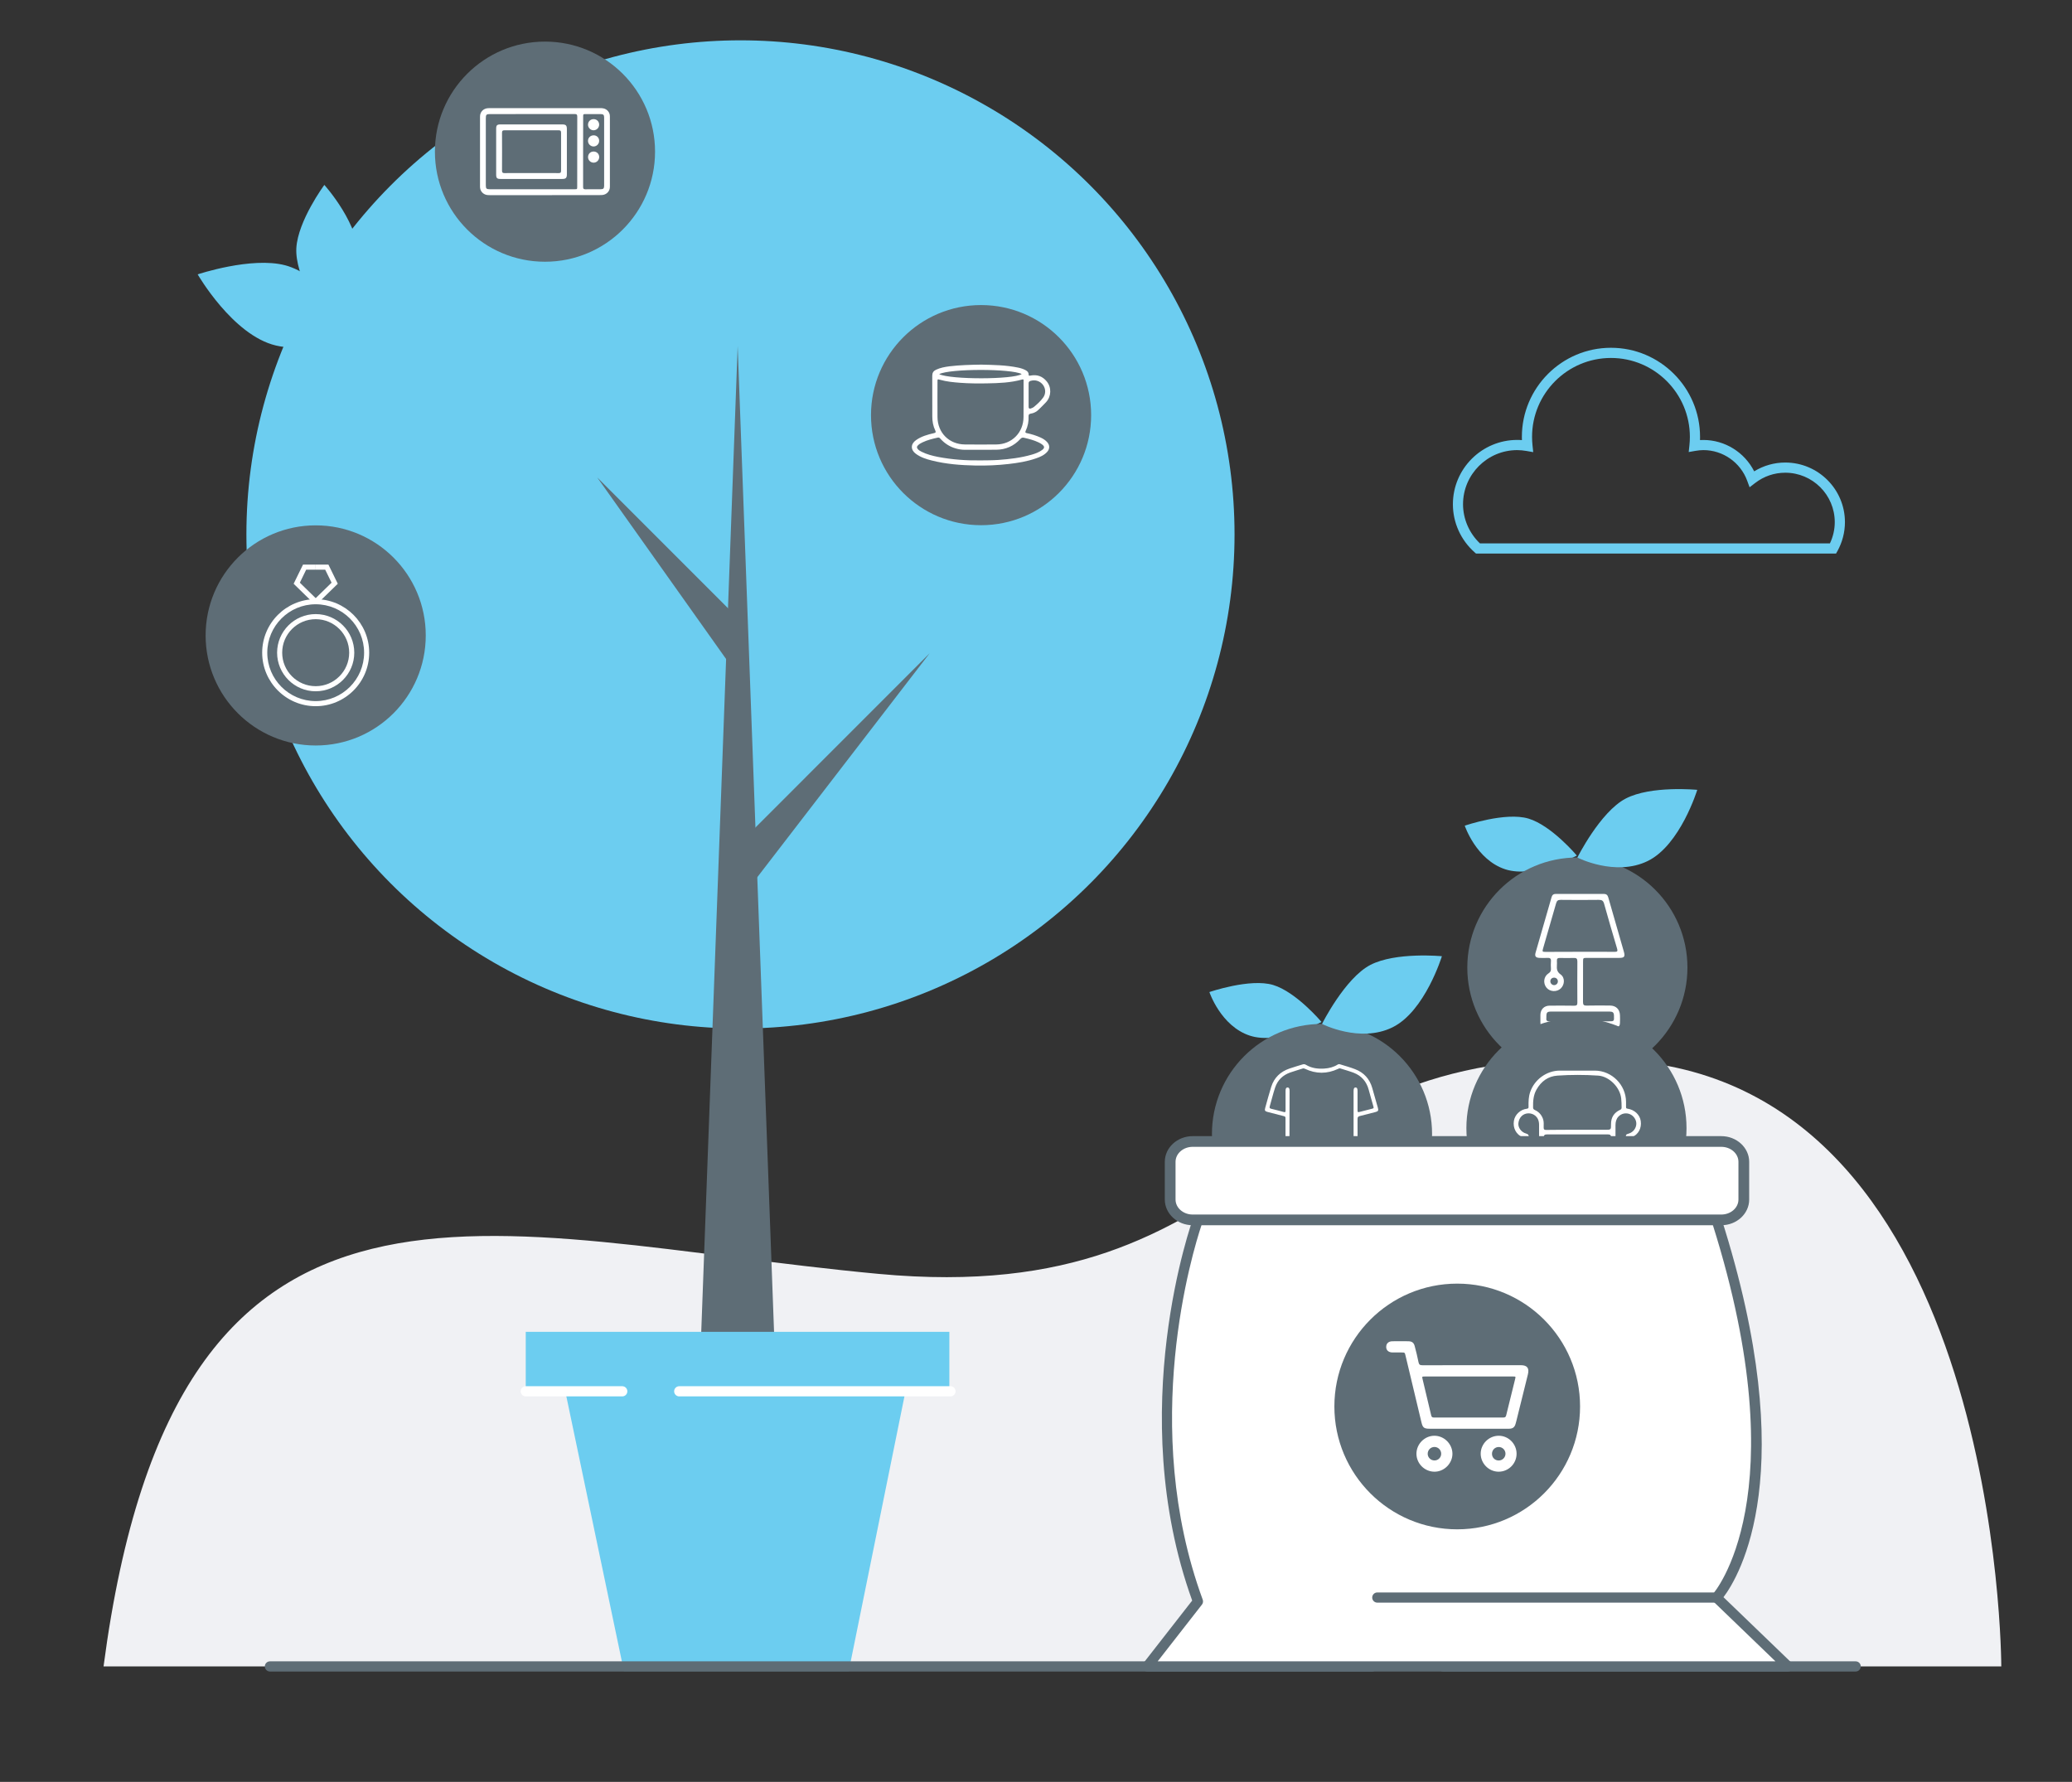 <svg xmlns="http://www.w3.org/2000/svg" xmlns:xlink="http://www.w3.org/1999/xlink" id="Layer_1" x="0px" y="0px" viewBox="0 0 407 350" style="enable-background:new 0 0 407 350;" xml:space="preserve"><rect x="0" y="0" width="407" height="350" fill="#333333" stroke="none"/><style type="text/css">	.st0{fill:#6CCDF0;}	.st1{fill:#5E6D76;}	.st2{fill:#FFFFFF;}	.st3{fill:#F0F1F4;}	.st4{fill:#FFA880;}	.st5{fill:#8E989F;}	.st6{fill:#A3898B;}	.st7{fill:#F1F2F2;}	.st8{fill:#9E616A;}	.st9{fill:none;}	.st10{fill:#88ACB0;}</style><g>	<g>		<path class="st0" d="M309.74,168.05c0,0-8.38,4.57-14.08,2.69c-5.7-1.87-7.94-8.56-7.94-8.56s8-2.76,12.53-1.39    C304.79,162.16,309.74,168.05,309.74,168.05"></path>	</g>	<g>		<circle class="st1" cx="309.84" cy="190.05" r="21.62"></circle>	</g>	<g>		<path class="st0" d="M333.39,155.14c0,0-3.32,10.83-9.71,13.97c-6.39,3.14-13.84-0.67-13.84-0.67s4.49-8.97,9.48-11.58    C324.31,154.25,333.39,155.14,333.39,155.14"></path>	</g>	<g>		<g>			<path class="st2" d="M310.36,201.77c-2.27,0-4.55,0-6.82,0c-0.82,0-0.95-0.14-0.96-0.96c0-0.49-0.01-0.99,0-1.48     c0.02-1.07,0.73-1.79,1.8-1.8c1.61-0.01,3.23-0.02,4.84,0.01c0.49,0.01,0.63-0.15,0.62-0.63c-0.02-3.67-0.02-4.41,0-8.07     c0-0.54-0.18-0.7-0.7-0.68c-0.92,0.03-1.83,0.02-2.75,0c-0.43-0.01-0.6,0.16-0.57,0.58c0.02,0.29,0.02,0.59,0,0.88     c-0.05,0.71,0.02,1.28,0.72,1.77c0.9,0.64,0.83,2.01,0.03,2.77c-0.79,0.74-2.13,0.66-2.8-0.17c-0.71-0.89-0.55-2.19,0.4-2.8     c0.39-0.25,0.51-0.51,0.48-0.94c-0.03-0.47-0.04-0.96,0-1.43c0.05-0.55-0.19-0.71-0.7-0.67c-0.51,0.03-1.03,0.02-1.54,0     c-0.75-0.03-0.98-0.32-0.78-1.02c1.05-3.64,2.1-7.28,3.15-10.93c0.12-0.43,0.39-0.62,0.84-0.62c3.13,0.01,6.27,0.01,9.4,0     c0.48,0,0.75,0.2,0.88,0.65c1.02,3.57,2.06,7.14,3.08,10.72c0.27,0.95,0.08,1.2-0.92,1.2c-2.11,0.01-4.22,0-6.32,0     c-0.77,0-0.78,0.01-0.78,0.75c0,3.61,0.01,4.3-0.01,7.91c0,0.56,0.16,0.73,0.72,0.71c1.52-0.04,3.04-0.02,4.56-0.01     c1.18,0,1.93,0.71,1.98,1.89c0.02,0.49,0.02,0.99,0,1.48c-0.02,0.67-0.23,0.88-0.91,0.88     C315.02,201.77,312.69,201.77,310.36,201.77z M310.38,186.95c2.27,0,4.54-0.01,6.82,0.01c0.49,0,0.59-0.13,0.45-0.61     c-0.87-2.93-1.73-5.86-2.55-8.81c-0.17-0.62-0.43-0.8-1.05-0.79c-2.49,0.03-4.98,0.03-7.48,0c-0.55-0.01-0.76,0.18-0.91,0.69     c-0.84,2.96-1.7,5.91-2.56,8.87c-0.17,0.61-0.14,0.66,0.5,0.66C305.88,186.95,308.13,186.95,310.38,186.95z M310.36,200.61     c1.87,0,3.73,0,5.6,0c1.11,0,1.11,0,1.07-1.11c-0.02-0.62-0.21-0.8-0.85-0.81c-0.64-0.01-1.28,0-1.92,0c-3.17,0-6.33,0-9.5,0     c-0.87,0-1.01,0.15-1.01,1.03c0,0.09,0.01,0.18,0,0.27c-0.07,0.49,0.15,0.63,0.62,0.62     C306.37,200.59,308.37,200.61,310.36,200.61z M306.01,192.76c0-0.42-0.31-0.72-0.73-0.73c-0.42-0.01-0.74,0.29-0.75,0.7     c-0.01,0.42,0.35,0.78,0.76,0.77C305.69,193.49,306.02,193.15,306.01,192.76z"></path>		</g>	</g></g><g>	<path class="st3" d="M20.34,327.32h372.77c0,0,0-113.87-73.53-118.98s-70.47,49.02-147.06,41.87   C95.91,243.06,34.64,218.55,20.34,327.32z"></path></g><g>	<path class="st1" d="M364.51,328.32h-81.04c-0.55,0-1-0.45-1-1s0.45-1,1-1h81.04c0.55,0,1,0.45,1,1S365.06,328.32,364.51,328.32z"></path></g><g>	<g>		<g>			<circle class="st0" cx="145.45" cy="104.97" r="97.05"></circle>		</g>		<g>			<path class="st0" d="M38.83,53.89c0,0,6.9,11.97,15.35,13.97c8.45,2,16.27-4.56,16.27-4.56s-7.78-9.45-14.42-11.19     C49.39,50.36,38.83,53.89,38.83,53.89"></path>		</g>		<g>			<path class="st0" d="M63.71,36.32c0,0,7.27,8.05,6.71,14.84c-0.55,6.8-7.35,11.04-7.35,11.04s-5.17-8.1-4.86-13.47     C58.52,43.35,63.71,36.32,63.71,36.32"></path>		</g>	</g>	<g>		<polygon class="st1" points="144.9,166.03 182.62,128.3 144.88,177.33   "></polygon>	</g>	<g>		<polygon class="st1" points="144.85,121.32 117.31,93.77 144.88,132.62   "></polygon>	</g>	<g>		<polygon class="st1" points="144.9,67.98 152.16,264.68 137.63,264.68   "></polygon>	</g>	<g>		<polygon class="st0" points="186.48,261.6 103.27,261.6 103.27,273.28 111.04,273.28 122.55,328.23 166.72,328.23 177.86,273.28     186.48,273.28   "></polygon>	</g>	<g>		<path class="st2" d="M186.7,274.28h-53.28c-0.55,0-1-0.45-1-1s0.45-1,1-1h53.28c0.55,0,1,0.45,1,1S187.26,274.28,186.7,274.28z"></path>	</g>	<g>		<path class="st2" d="M122.23,274.28h-18.96c-0.55,0-1-0.45-1-1s0.45-1,1-1h18.96c0.55,0,1,0.45,1,1S122.78,274.28,122.23,274.28z"></path>	</g></g><g>	<circle class="st1" cx="62.01" cy="124.81" r="21.62"></circle></g><g>	<circle class="st1" cx="192.71" cy="81.54" r="21.62"></circle></g><g>	<circle class="st1" cx="107.05" cy="29.79" r="21.62"></circle></g><g>	<g>		<path class="st2" d="M107.05,38.33c-3.62,0-7.24,0-10.86,0c-0.29,0-0.58-0.01-0.86-0.12c-0.62-0.23-1.04-0.82-1.04-1.51    c0-4.6-0.01-9.2,0-13.81c0-0.91,0.65-1.58,1.56-1.64c0.12-0.01,0.24-0.01,0.36-0.01c7.23,0,14.46,0,21.68,0c0.2,0,0.4,0,0.59,0.04    c0.77,0.14,1.32,0.78,1.32,1.56c0.01,4.62,0.01,9.23,0,13.85c0,0.85-0.61,1.51-1.46,1.61c-0.18,0.02-0.37,0.02-0.56,0.02    C114.21,38.33,110.63,38.33,107.05,38.33z M104.5,37.17c2.78,0,5.57,0,8.35,0c0.53,0,0.53,0,0.53-0.52c0-4.58,0-9.15,0.01-13.73    c0-0.4-0.1-0.52-0.51-0.52c-5.56,0.01-11.11,0.01-16.67,0.01c-0.66,0-0.78,0.12-0.78,0.8c0,4.39,0,8.78,0,13.17    c0,0.67,0.12,0.79,0.79,0.79C98.99,37.17,101.75,37.17,104.5,37.17z M114.54,29.77c0,2.32,0,4.64,0,6.96    c0,0.31,0.08,0.45,0.43,0.45c1.01-0.02,2.01,0,3.02-0.01c0.52,0,0.67-0.15,0.68-0.66c0-4.48,0-8.96,0-13.44    c0-0.51-0.16-0.65-0.68-0.66c-0.97,0-1.93,0-2.9,0c-0.54,0-0.54,0-0.54,0.56C114.54,25.24,114.54,27.51,114.54,29.77z"></path>	</g>	<g>		<path class="st2" d="M104.38,24.44c2.01,0,4.03,0,6.04,0c0.73,0,0.93,0.19,0.93,0.91c0,2.96,0,5.91,0,8.87    c0,0.73-0.2,0.93-0.92,0.93c-4.03,0-8.06,0-12.09,0c-0.72,0-0.88-0.16-0.88-0.89c0-2.98,0-5.97,0-8.95c0-0.7,0.16-0.87,0.87-0.87    C100.35,24.44,102.37,24.44,104.38,24.44z M104.38,33.99c1.79,0,3.58-0.01,5.37,0.01c0.34,0,0.46-0.09,0.46-0.45    c-0.01-2.49-0.01-4.99,0-7.48c0-0.36-0.1-0.48-0.47-0.48c-3.54,0.01-7.08,0.01-10.62,0c-0.37,0-0.51,0.09-0.51,0.49    c0.02,2.48,0.01,4.96,0,7.44c0,0.36,0.11,0.48,0.48,0.48C100.86,33.98,102.62,33.99,104.38,33.99z"></path>	</g>	<g>		<path class="st2" d="M116.6,23.4c0.63,0,1.11,0.48,1.09,1.11c-0.01,0.6-0.5,1.08-1.1,1.08c-0.59,0-1.08-0.49-1.09-1.08    C115.5,23.88,115.97,23.4,116.6,23.4z"></path>	</g>	<g>		<path class="st2" d="M116.61,26.58c0.62,0,1.08,0.46,1.08,1.08c0.01,0.61-0.5,1.12-1.11,1.11c-0.59-0.01-1.08-0.5-1.08-1.1    C115.5,27.05,115.98,26.58,116.61,26.58z"></path>	</g>	<g>		<path class="st2" d="M117.7,30.85c0,0.6-0.48,1.09-1.08,1.1c-0.61,0.01-1.12-0.49-1.11-1.1c0-0.62,0.46-1.08,1.08-1.09    C117.22,29.76,117.7,30.22,117.7,30.85z"></path>	</g></g><g>	<path class="st1" d="M269.53,328.32H53.02c-0.55,0-1-0.45-1-1s0.45-1,1-1h216.51c0.55,0,1,0.45,1,1S270.08,328.32,269.53,328.32z"></path></g><g>	<g>		<circle class="st1" cx="309.66" cy="221.59" r="21.62"></circle>	</g></g><g>	<g>		<path class="st0" d="M259.58,200.73c0,0-8.38,4.57-14.08,2.69c-5.7-1.87-7.94-8.56-7.94-8.56s8-2.76,12.53-1.39    C254.63,194.85,259.58,200.73,259.58,200.73"></path>	</g>	<g>		<circle class="st1" cx="259.68" cy="222.74" r="21.62"></circle>	</g>	<g>		<path class="st0" d="M283.23,187.82c0,0-3.32,10.83-9.71,13.97c-6.39,3.14-13.84-0.67-13.84-0.67s4.49-8.97,9.48-11.58    C274.15,186.94,283.23,187.82,283.23,187.82"></path>	</g></g><g>	<g>		<path class="st2" d="M235.31,239.61c0,0-13.79,37.41,0,74.94l-9.96,12.77h125.87l-14.04-13.53c0,0,17.62-18.91,0-74.18H235.31z"></path>		<path class="st1" d="M351.22,328.32H225.35c-0.38,0-0.73-0.22-0.9-0.56c-0.17-0.34-0.13-0.75,0.11-1.05l9.62-12.33    c-13.44-37.27,0.05-74.73,0.19-75.11c0.15-0.39,0.52-0.65,0.94-0.65h101.87c0.44,0,0.82,0.28,0.95,0.7    c15.89,49.85,3.49,70.32,0.41,74.4l13.38,12.89c0.29,0.28,0.39,0.72,0.23,1.09C352,328.07,351.63,328.32,351.22,328.32z     M227.4,326.32h121.35l-12.26-11.81c-0.39-0.38-0.41-1-0.04-1.4c0.17-0.18,16.82-19.11,0-72.5H236.02    c-1.72,5.14-12.28,39.54,0.23,73.6c0.12,0.32,0.06,0.69-0.15,0.96L227.4,326.32z"></path>	</g>	<g>		<path class="st1" d="M337.18,314.79h-66.64c-0.55,0-1-0.45-1-1s0.45-1,1-1h66.64c0.55,0,1,0.45,1,1S337.73,314.79,337.18,314.79z"></path>	</g></g><g>	<g>		<circle class="st1" cx="286.24" cy="276.26" r="24.13"></circle>	</g>	<g>		<g>			<path class="st2" d="M288.45,280.63c-2.55,0-5.11,0-7.66,0c-1.05,0-1.33-0.21-1.57-1.23c-1.04-4.37-2.09-8.74-3.13-13.11     c-0.15-0.64-0.15-0.64-0.8-0.64c-0.59,0-1.19,0.01-1.78,0c-0.75-0.01-1.22-0.43-1.22-1.07c-0.01-0.68,0.44-1.12,1.21-1.13     c1.04-0.02,2.09-0.01,3.13,0c0.72,0.01,1.08,0.27,1.26,0.96c0.27,1.05,0.55,2.11,0.75,3.17c0.1,0.49,0.32,0.58,0.77,0.58     c6.3-0.01,12.6-0.01,18.89-0.01c0.15,0,0.29,0,0.44,0c1.26,0,1.69,0.59,1.38,1.82c-0.76,3.04-1.51,6.08-2.26,9.12     c-0.05,0.18-0.1,0.36-0.15,0.55c-0.18,0.69-0.56,0.99-1.28,0.99c-1.8,0.01-3.6,0-5.4,0     C290.16,280.63,289.31,280.63,288.45,280.63z M288.54,270.37c-2.89,0-5.78,0-8.66,0c-0.57,0-0.57,0-0.44,0.54     c0.57,2.37,1.14,4.73,1.69,7.11c0.08,0.33,0.23,0.41,0.54,0.41c4.54-0.01,9.08-0.01,13.63,0c0.33,0,0.48-0.1,0.56-0.44     c0.57-2.37,1.16-4.73,1.75-7.09c0.13-0.53,0.13-0.53-0.41-0.53C294.31,270.37,291.43,270.37,288.54,270.37z"></path>		</g>		<g>			<path class="st2" d="M278.23,285.53c0.01-1.92,1.61-3.52,3.53-3.52c1.91,0,3.52,1.6,3.54,3.52c0.01,1.92-1.64,3.57-3.56,3.54     C279.81,289.05,278.22,287.45,278.23,285.53z M283.09,285.55c0-0.74-0.58-1.33-1.31-1.34c-0.75,0-1.35,0.6-1.34,1.36     c0.01,0.7,0.6,1.29,1.32,1.29C282.49,286.87,283.09,286.28,283.09,285.55z"></path>		</g>		<g>			<path class="st2" d="M297.9,285.53c0.01,1.95-1.59,3.55-3.54,3.54c-1.92-0.01-3.51-1.62-3.51-3.54c0.01-1.92,1.6-3.51,3.53-3.52     C296.3,282,297.89,283.59,297.9,285.53z M294.39,286.87c0.73,0,1.33-0.6,1.33-1.33c0-0.73-0.6-1.33-1.33-1.32     c-0.74,0-1.32,0.59-1.32,1.33C293.06,286.29,293.64,286.87,294.39,286.87z"></path>		</g>	</g></g><g>	<g>		<path class="st2" d="M192.76,71.62c2.33,0.06,4.81,0.08,7.26,0.59c0.51,0.11,1.01,0.26,1.47,0.52c0.32,0.18,0.57,0.41,0.56,0.83    c0,0.33,0.23,0.24,0.42,0.2c1.27-0.23,2.32,0.16,3.13,1.15c0.98,1.19,0.92,2.94-0.12,4.08c-0.47,0.51-0.97,0.99-1.46,1.47    c-0.43,0.43-0.96,0.7-1.56,0.79c-0.3,0.05-0.43,0.18-0.42,0.5c0.05,1.02-0.14,1.99-0.58,2.91c-0.13,0.28-0.01,0.37,0.25,0.42    c0.94,0.19,1.85,0.48,2.73,0.88c0.49,0.23,0.94,0.51,1.29,0.93c0.49,0.57,0.48,1.28-0.01,1.84c-0.6,0.68-1.41,1.03-2.24,1.31    c-1.74,0.61-3.55,0.89-5.37,1.1c-2.16,0.25-4.33,0.34-6.5,0.3c-2.91-0.06-5.8-0.28-8.63-1c-1.08-0.27-2.14-0.62-3.06-1.29    c-1.07-0.77-1.08-1.92,0-2.69c1.06-0.76,2.28-1.09,3.52-1.38c0.36-0.08,0.43-0.18,0.27-0.53c-0.41-0.85-0.58-1.77-0.58-2.71    c-0.01-2.68,0-5.36-0.01-8.04c0-0.57,0.23-0.93,0.73-1.17c0.84-0.4,1.75-0.56,2.65-0.68C188.52,71.71,190.57,71.65,192.76,71.62z     M201.06,78.62c0-1.26,0-2.51,0-3.77c0-0.16,0.07-0.4-0.27-0.31c-2.28,0.64-4.61,0.72-6.95,0.76c-1.73,0.03-3.47,0.02-5.2-0.11    c-1.35-0.1-2.7-0.23-4.01-0.6c-0.47-0.13-0.48-0.13-0.48,0.35c0,2.33-0.02,4.65,0,6.98c0.03,3.1,2.29,5.35,5.38,5.38    c2.06,0.02,4.12,0.02,6.18,0c3.05-0.03,5.33-2.33,5.34-5.39C201.06,80.82,201.06,79.72,201.06,78.62z M192.59,90.43    c1.18-0.01,2.37-0.01,3.55-0.09c2.2-0.16,4.38-0.42,6.5-1.03c0.73-0.21,1.45-0.47,2.07-0.93c0.5-0.38,0.5-0.69,0-1.07    c-0.21-0.16-0.45-0.3-0.69-0.41c-0.91-0.44-1.88-0.68-2.85-0.91c-0.31-0.08-0.51-0.02-0.73,0.22c-1.28,1.41-2.9,2.12-4.8,2.13    c-2.03,0.01-4.06,0-6.09,0.01c-0.61,0-1.21-0.09-1.79-0.26c-1.18-0.33-2.18-0.97-3.01-1.88c-0.14-0.15-0.25-0.32-0.53-0.26    c-1.03,0.23-2.06,0.48-3.02,0.94c-0.35,0.16-0.68,0.35-0.94,0.64c-0.18,0.2-0.18,0.39-0.03,0.61c0.21,0.29,0.5,0.45,0.81,0.6    c1.02,0.51,2.11,0.79,3.22,1.01C187.01,90.27,189.79,90.47,192.59,90.43z M184.48,73.49c2.29,1.1,14.55,1.07,16.21-0.02    C198.63,72.39,186.61,72.39,184.48,73.49z M202.05,77.56c0,0.78,0.01,1.55,0,2.33c-0.01,0.34,0.15,0.44,0.44,0.34    c0.21-0.08,0.43-0.16,0.6-0.3c0.66-0.55,1.3-1.13,1.81-1.83c0.56-0.76,0.52-1.76-0.02-2.49c-0.58-0.77-1.53-1.08-2.45-0.8    c-0.27,0.08-0.39,0.23-0.38,0.52C202.06,76.07,202.05,76.81,202.05,77.56z"></path>	</g></g><g>	<g>		<g>			<path class="st2" d="M62.01,138.71c-5.8,0-10.51-4.71-10.51-10.51s4.72-10.51,10.51-10.51s10.51,4.71,10.51,10.51     S67.81,138.71,62.01,138.71z M62.01,118.69c-5.25,0-9.51,4.27-9.51,9.51s4.27,9.51,9.51,9.51c5.24,0,9.51-4.27,9.51-9.51     S67.26,118.69,62.01,118.69z"></path>		</g>		<g>			<path class="st2" d="M62.01,135.78c-4.18,0-7.58-3.4-7.58-7.58s3.4-7.58,7.58-7.58s7.58,3.4,7.58,7.58S66.19,135.78,62.01,135.78     z M62.01,121.62c-3.63,0-6.58,2.95-6.58,6.58s2.95,6.58,6.58,6.58c3.63,0,6.58-2.95,6.58-6.58S65.64,121.62,62.01,121.62z"></path>		</g>	</g>	<g>		<g>			<polygon class="st2" points="61.66,118.55 57.68,114.66 59.52,110.9 62.01,110.9 62.01,111.9 60.14,111.9 58.9,114.45      62.36,117.83    "></polygon>		</g>		<g>			<polygon class="st2" points="62.36,118.55 61.66,117.83 65.13,114.45 63.88,111.9 62.01,111.9 62.01,110.9 64.51,110.9      66.35,114.66    "></polygon>		</g>	</g></g><g>	<g>		<path class="st2" d="M309.8,230.28c-1.92,0-3.85,0.01-5.77-0.01c-0.34,0-0.52,0.08-0.61,0.44c-0.15,0.66-0.37,1.3-0.55,1.96    c-0.1,0.36-0.29,0.54-0.68,0.52c-0.3-0.02-0.61,0-0.91-0.01c-0.47-0.01-0.59-0.13-0.6-0.59c-0.01-0.64-0.01-1.27,0-1.91    c0-0.23-0.03-0.37-0.31-0.44c-0.6-0.16-0.94-0.63-0.94-1.26c-0.01-1.67-0.01-3.35,0-5.02c0-0.3-0.09-0.46-0.38-0.59    c-1.26-0.57-1.9-1.83-1.68-3.21c0.19-1.21,1.27-2.24,2.55-2.38c0.33-0.04,0.34-0.2,0.33-0.44c-0.02-0.97,0-1.93,0.33-2.87    c0.84-2.43,3.22-4.17,5.78-4.18c2.31-0.01,4.62-0.01,6.93,0c3.32,0.02,6.09,2.8,6.11,6.13c0,0.35,0.01,0.69,0,1.04    c0,0.21,0.08,0.28,0.29,0.31c1.38,0.2,2.43,1.2,2.6,2.43c0.19,1.42-0.44,2.6-1.76,3.2c-0.26,0.12-0.3,0.27-0.3,0.51    c0.01,1.63,0,3.27,0,4.9c0,0.83-0.24,1.18-1.02,1.44c-0.22,0.07-0.22,0.21-0.22,0.38c0,0.65,0,1.3,0,1.95    c-0.01,0.46-0.13,0.58-0.6,0.59c-0.3,0.01-0.61-0.01-0.91,0.01c-0.39,0.03-0.58-0.16-0.68-0.52c-0.18-0.65-0.39-1.3-0.55-1.96    c-0.08-0.37-0.27-0.44-0.61-0.44C313.71,230.29,311.75,230.28,309.8,230.28z M309.83,221.91c1.84,0,3.68,0,5.52,0    c1.1,0,1.11,0,1.1-1.1c-0.01-1.33,0.6-2.27,1.79-2.82c0.21-0.1,0.29-0.21,0.29-0.44c0-0.6-0.02-1.19-0.08-1.78    c-0.21-2.18-2.34-4.35-4.52-4.5c-2.66-0.18-5.34-0.18-8,0c-1.84,0.12-3.2,1.13-4.11,2.73c-0.62,1.09-0.7,2.28-0.68,3.5    c0,0.28,0.09,0.41,0.35,0.53c0.77,0.34,1.29,0.92,1.59,1.72c0.21,0.57,0.14,1.15,0.14,1.72c0,0.36,0.1,0.47,0.47,0.47    C305.74,221.91,307.79,221.91,309.83,221.91z M309.84,229.39c2.91,0,5.81,0,8.72,0c0.71,0,0.8-0.1,0.8-0.82c0-1.7,0-3.4,0-5.1    c0-0.63,0.01-0.64,0.62-0.83c0.82-0.26,1.41-1.02,1.44-1.89c0.03-0.77-0.5-1.58-1.25-1.9c-0.79-0.34-1.7-0.14-2.28,0.49    c-0.43,0.47-0.55,1.04-0.56,1.65c0,1.47,0,2.93,0,4.4c0,0.66-0.09,0.75-0.74,0.75c-4.51,0-9.02,0-13.53,0    c-0.65,0-0.74-0.09-0.74-0.75c0-1.49,0.01-2.99,0-4.48c-0.01-1.57-1.11-2.25-2.11-2.23c-1.06,0.03-1.82,0.8-1.95,1.9    c-0.11,0.88,0.55,1.81,1.51,2.07c0.42,0.11,0.55,0.33,0.54,0.74c-0.01,1.74-0.01,3.49-0.01,5.23c0,0.67,0.11,0.78,0.76,0.78    C304.01,229.39,306.93,229.39,309.84,229.39z M309.85,225.24c2.06,0,4.12-0.01,6.18,0.01c0.31,0,0.46-0.08,0.44-0.42    c-0.03-0.47,0-0.94-0.01-1.41c-0.01-0.45-0.15-0.6-0.6-0.6c-4.01,0-8.02,0-12.03,0c-0.44,0-0.59,0.16-0.59,0.61    c-0.01,0.43,0.02,0.86-0.01,1.29c-0.03,0.41,0.09,0.55,0.53,0.54C305.78,225.22,307.81,225.24,309.85,225.24z M301.57,231.27    c0,0.23,0,0.47,0,0.7c0,0.14-0.01,0.29,0.18,0.31c0.18,0.02,0.29-0.06,0.34-0.23c0.14-0.49,0.28-0.98,0.41-1.47    c0.05-0.19,0.04-0.3-0.22-0.32c-0.7-0.04-0.72-0.04-0.72,0.67C301.57,231.05,301.57,231.16,301.57,231.27z M318.12,231.33    C318.12,231.33,318.12,231.33,318.12,231.33c0-0.21-0.01-0.41,0.01-0.62c0.03-0.32-0.08-0.47-0.42-0.43    c-0.12,0.01-0.25,0.01-0.37,0c-0.15,0-0.2,0.08-0.16,0.21c0.15,0.54,0.3,1.09,0.45,1.63c0.04,0.14,0.16,0.18,0.3,0.17    c0.17-0.01,0.19-0.13,0.19-0.26C318.12,231.79,318.12,231.56,318.12,231.33z"></path>	</g></g><g>	<g>		<path class="st2" d="M259.58,231.28c-2.13,0-4.26,0-6.39,0c-0.59,0-0.68-0.09-0.68-0.68c0-3.59,0-7.17,0-10.76    c0-0.53,0-0.53-0.53-0.66c-1.01-0.26-2.02-0.52-3.02-0.78c-0.48-0.12-0.58-0.3-0.44-0.78c0.39-1.38,0.75-2.77,1.18-4.13    c0.57-1.82,1.81-3,3.6-3.61c0.84-0.29,1.7-0.53,2.55-0.8c0.25-0.08,0.46-0.06,0.69,0.08c1.1,0.66,2.32,0.81,3.58,0.73    c0.95-0.06,1.85-0.29,2.66-0.8c0.16-0.1,0.34-0.08,0.5-0.02c0.97,0.31,1.96,0.57,2.9,0.94c1.73,0.66,2.86,1.91,3.37,3.7    c0.36,1.29,0.73,2.58,1.1,3.87c0.16,0.55,0.07,0.71-0.48,0.85c-1.02,0.26-2.03,0.53-3.06,0.78c-0.33,0.08-0.45,0.22-0.45,0.56    c0.01,3.53,0.01,7.06,0.01,10.59c0,0.1,0,0.21,0,0.31c-0.01,0.52-0.12,0.63-0.63,0.63C263.88,231.28,261.73,231.28,259.58,231.28z     M253.29,222.14c0,2.64,0,5.28,0,7.92c0,0.48,0,0.48,0.47,0.48c3.88,0,7.75,0,11.63,0c0.49,0,0.49,0,0.49-0.5    c0-5.24,0-10.48,0-15.73c0-0.51,0.12-0.72,0.4-0.71c0.27,0.01,0.38,0.21,0.38,0.7c0,1.28,0.01,2.57,0,3.85    c0,0.27,0.06,0.34,0.34,0.27c0.8-0.22,1.61-0.41,2.42-0.62c0.44-0.11,0.45-0.13,0.33-0.56c-0.3-1.06-0.61-2.11-0.89-3.17    c-0.43-1.62-1.41-2.77-2.98-3.37c-0.85-0.32-1.74-0.56-2.61-0.84c-0.17-0.05-0.28,0.01-0.42,0.08c-2.17,1.02-4.35,1.02-6.52-0.01    c-0.16-0.07-0.29-0.11-0.46-0.05c-0.81,0.27-1.64,0.5-2.44,0.78c-1.44,0.51-2.46,1.48-2.95,2.93c-0.41,1.23-0.71,2.49-1.07,3.73    c-0.08,0.28,0,0.39,0.27,0.46c0.83,0.2,1.66,0.41,2.48,0.64c0.28,0.08,0.36,0.02,0.36-0.28c-0.01-1.3-0.01-2.59,0-3.89    c0-0.45,0.13-0.66,0.4-0.65c0.27,0,0.39,0.2,0.39,0.66C253.29,216.88,253.29,219.51,253.29,222.14z"></path>	</g></g><g>	<g>		<path class="st2" d="M234.28,224.21h103.83c2.44,0,4.42,1.79,4.42,4v7.4c0,2.21-1.98,4-4.42,4H234.28c-2.44,0-4.42-1.79-4.42-4    v-7.4C229.86,226,231.84,224.21,234.28,224.21z"></path>	</g>	<g>		<path class="st1" d="M338.12,240.66H234.28c-3.02,0-5.48-2.27-5.48-5.05v-7.4c0-2.79,2.46-5.05,5.48-5.05h103.83    c3.02,0,5.48,2.27,5.48,5.05v7.4C343.59,238.4,341.14,240.66,338.12,240.66z M234.28,225.26c-1.86,0-3.37,1.32-3.37,2.95v7.4    c0,1.63,1.51,2.95,3.37,2.95h103.83c1.86,0,3.37-1.32,3.37-2.95v-7.4c0-1.63-1.51-2.95-3.37-2.95H234.28z"></path>	</g></g><g>	<path class="st0" d="M360.65,108.73h-70.72l-0.28-0.25c-2.71-2.4-4.26-5.83-4.26-9.43c0-6.97,5.67-12.64,12.64-12.64   c0.3,0,0.61,0.01,0.92,0.04c-0.01-0.21-0.01-0.43-0.01-0.64c0-9.65,7.85-17.5,17.5-17.5s17.5,7.85,17.5,17.5   c0,0.21,0,0.42-0.01,0.63c0.23-0.01,0.45-0.02,0.67-0.02c4.23,0,8.09,2.43,9.97,6.16c1.84-1.13,3.93-1.73,6.11-1.73   c6.46,0,11.72,5.25,11.72,11.71c0,1.98-0.51,3.93-1.46,5.66L360.65,108.73z M290.7,106.73h68.75c0.62-1.3,0.95-2.73,0.95-4.17   c0-5.36-4.36-9.71-9.72-9.71c-2.16,0-4.21,0.7-5.93,2.03l-1.08,0.83l-0.47-1.28c-1.32-3.6-4.77-6.02-8.59-6.02   c-0.5,0-1.02,0.05-1.59,0.15l-1.31,0.23l0.14-1.32c0.06-0.56,0.09-1.11,0.09-1.66c0-8.55-6.95-15.5-15.5-15.5s-15.5,6.95-15.5,15.5   c0,0.55,0.03,1.12,0.09,1.68l0.14,1.32l-1.31-0.23c-0.65-0.11-1.25-0.17-1.84-0.17c-5.87,0-10.64,4.77-10.64,10.64   C287.39,101.94,288.59,104.72,290.7,106.73z"></path></g></svg>